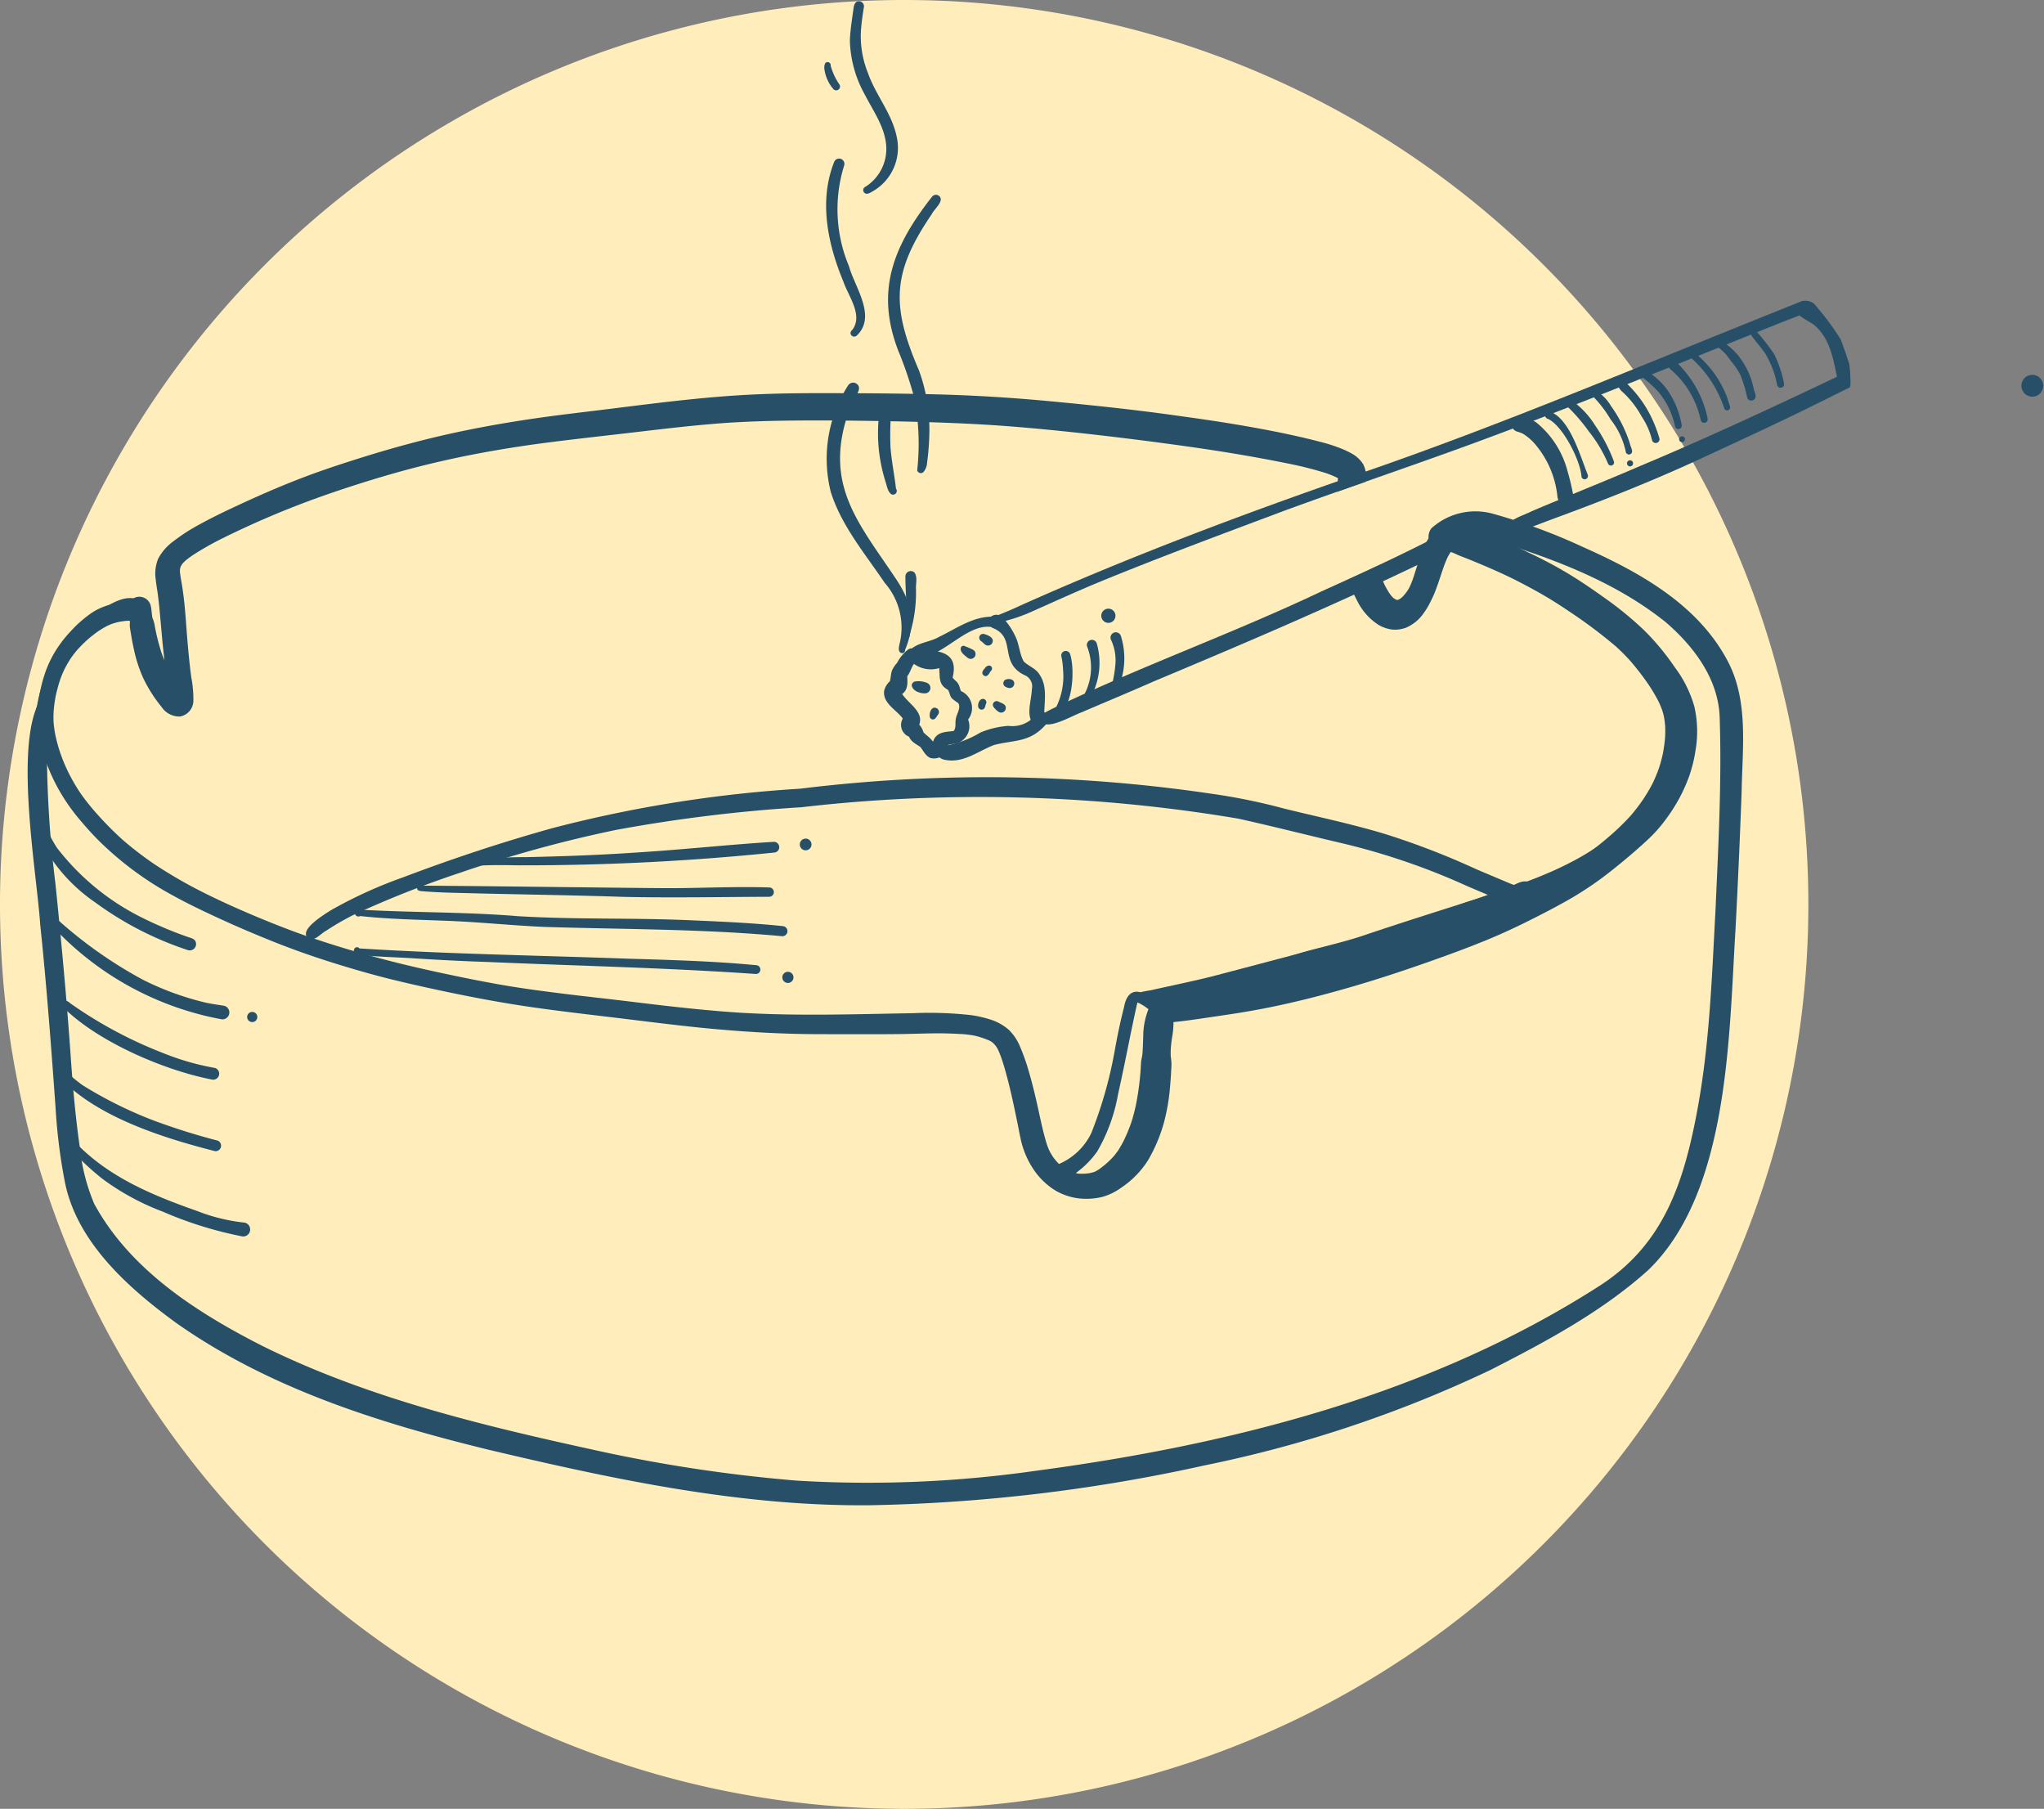 <svg xmlns="http://www.w3.org/2000/svg" xmlns:xlink="http://www.w3.org/1999/xlink" width="163.347" height="144.516" viewBox="0 0 163.347 144.516">
  <rect x="0" y="0" width="163.347" height="144.516" fill="#808080" stroke="none"/>
  <defs>
    <clipPath id="clip-path">
      <rect id="Rectangle_2703" data-name="Rectangle 2703" width="162.47" height="120.434" fill="#275068"/>
    </clipPath>
    <clipPath id="clip-path-54">
      <rect id="Rectangle_2756" data-name="Rectangle 2756" width="162.47" height="120.434" transform="translate(0)" fill="#275068"/>
    </clipPath>
  </defs>
  <g id="Icon" transform="translate(-110.826 -142.06)">
    <g id="icon_smoking" transform="translate(110.826 142.06)">
      <path id="Path_9451" data-name="Path 9451" d="M72.258,0A72.258,72.258,0,1,1,0,72.258,72.258,72.258,0,0,1,72.258,0Z" transform="translate(0 0)" fill="#feb"/>
      <g id="Cigarette" transform="translate(0.876 0)">
        <g id="Group_5852" data-name="Group 5852" transform="translate(0 0)" clip-path="url(#clip-path)">
          <path id="Path_7314" data-name="Path 7314" d="M195.162,188.247a8.948,8.948,0,0,1,.091,3.46,11.254,11.254,0,0,1-.495,2.034,12.8,12.8,0,0,1-.852,1.9,14.2,14.2,0,0,1-1.166,1.775,11.34,11.34,0,0,1-1.332,1.467c-.887.826-1.82,1.614-2.769,2.368a27.14,27.14,0,0,1-3.315,2.284c-1.117.644-2.263,1.237-3.415,1.813s-2.356,1.129-3.567,1.619c-1.155.469-2.321.905-3.492,1.325-2.37.852-4.762,1.654-7.181,2.354-2.324.672-4.664,1.269-7.041,1.726-1.122.215-2.247.394-3.376.558-1.036.149-2.069.317-3.108.439-.205.023-.411.042-.616.068a6.542,6.542,0,0,1-.07,1,10.171,10.171,0,0,0-.14,1.094c-.012.21-.016.42-.007.632a5.705,5.705,0,0,1,.058.595c0,.208-.014.415-.026.623-.023.46-.056.917-.1,1.374a15.916,15.916,0,0,1-.5,2.8,12.824,12.824,0,0,1-1.223,2.881,7.311,7.311,0,0,1-2.137,2.209,4.856,4.856,0,0,1-1.526.754,5.515,5.515,0,0,1-1.281.156h-.065a4.882,4.882,0,0,1-2.373-.637,5.684,5.684,0,0,1-1.866-1.829,6.923,6.923,0,0,1-.975-2.419c-.086-.4-.161-.8-.224-1.115-.208-1.01-.415-2.02-.663-3.024-.184-.747-.383-1.491-.63-2.219a7.323,7.323,0,0,0-.28-.688c-.04-.075-.082-.145-.126-.217s-.086-.114-.131-.168-.089-.093-.138-.138-.086-.07-.131-.1-.1-.058-.145-.084a6.537,6.537,0,0,0-.667-.252,5.234,5.234,0,0,0-.53-.147,8.985,8.985,0,0,0-1.027-.128.568.568,0,0,1-.063,0h-.012c-.707-.044-1.411-.063-2.121-.056-.929.012-1.855.047-2.783.058-1.19.014-2.38.012-3.569.009h-1.211c-.807,0-1.614,0-2.422-.007-2.345-.026-4.687-.159-7.025-.357-2.412-.205-4.815-.506-7.221-.8-2.576-.32-5.154-.6-7.725-.966-2.643-.373-5.266-.875-7.874-1.437-1.2-.259-2.4-.53-3.6-.826-1.283-.32-2.555-.679-3.821-1.064-1.318-.4-2.632-.833-3.926-1.309-1.171-.429-2.326-.9-3.474-1.383q-1.68-.71-3.327-1.488c-.952-.446-1.894-.912-2.816-1.418a26.126,26.126,0,0,1-6.063-4.5c-.46-.467-.9-.957-1.32-1.453a15.97,15.97,0,0,1-1.148-1.5,14.73,14.73,0,0,1-1.535-2.937,11.923,11.923,0,0,1-.784-3.185,9.7,9.7,0,0,1,.2-2.795,11.907,11.907,0,0,1,.42-1.526,9.18,9.18,0,0,1,.625-1.37,9.74,9.74,0,0,1,1.4-1.88,9.552,9.552,0,0,1,1.484-1.33,4.8,4.8,0,0,1,1.593-.768,2.861,2.861,0,0,1,1.523,0,.928.928,0,0,1,.635-.618.938.938,0,0,1,1.143.651c.079.317.082.649.138.968a.515.515,0,0,0,.016.056,2.9,2.9,0,0,1,.128.371c.035.152.061.306.072.376,0,.028.012.056.016.084v0a17.306,17.306,0,0,0,.5,1.941c.072.2.149.4.233.6-.012-.107-.026-.215-.037-.322-.14-1.255-.24-2.513-.357-3.77-.044-.478-.1-.954-.17-1.43-.047-.313-.1-.625-.131-.938a3.14,3.14,0,0,1,.2-1.67,4.128,4.128,0,0,1,1.239-1.4,14.608,14.608,0,0,1,2.03-1.309c.992-.551,2.018-1.043,3.047-1.521s2.062-.943,3.108-1.383c1.118-.471,2.247-.915,3.392-1.32,1.192-.422,2.4-.812,3.6-1.187,2.422-.754,4.869-1.416,7.347-1.95,2.578-.555,5.182-.982,7.8-1.33,1.239-.163,2.482-.308,3.721-.46s2.489-.31,3.735-.462c2.471-.3,4.941-.572,7.428-.726,2.625-.163,5.259-.175,7.888-.166,2.683.007,5.366.028,8.049.1q4.091.112,8.165.478c2.695.245,5.389.52,8.077.849,1.276.154,2.55.334,3.821.511,1.306.184,2.611.38,3.912.6,2.186.371,4.37.793,6.516,1.353a12.963,12.963,0,0,1,1.792.586,7.569,7.569,0,0,1,.744.364,2.481,2.481,0,0,1,.877.826,2.073,2.073,0,0,1,.187,1.418q-1.134.4-2.268.8c.014-.285.037-.572.058-.856,0-.077.009-.154.014-.233l-.119-.068c-.254-.121-.513-.224-.777-.32a28.636,28.636,0,0,0-3.082-.784c-2.538-.516-5.091-.943-7.657-1.309q-3.933-.56-7.883-1.008c-2.641-.3-5.289-.562-7.785-.735-2.657-.175-5.319-.266-7.981-.32-2.744-.054-5.49-.089-8.233-.063-1.761.016-3.525.068-5.284.18-2.426.17-4.839.453-7.253.737-2.473.292-4.948.558-7.417.88q-3.209.42-6.388,1.059c-1.806.373-3.6.8-5.378,1.3-1.878.53-3.744,1.122-5.469,1.719a72.133,72.133,0,0,0-8.436,3.532,23.93,23.93,0,0,0-2.359,1.337c-.2.138-.4.28-.586.434-.075.068-.145.138-.215.212-.035.042-.07.086-.1.131s-.037.063-.054.093-.03.07-.044.1a.907.907,0,0,0-.028.107c-.007.037-.012.077-.016.114,0,.054,0,.107,0,.163.023.229.065.455.1.679.063.359.119.721.168,1.083.166,1.248.226,2.513.334,3.765.082.954.175,1.911.3,2.86a9.528,9.528,0,0,1,.173,1.925,1.293,1.293,0,0,1-1.085,1.236,1.7,1.7,0,0,1-1.453-.761,11.237,11.237,0,0,1-1.5-2.373,11.329,11.329,0,0,1-.716-2.228c-.082-.362-.149-.726-.212-1.092l-.077-.469c-.012-.075-.023-.149-.033-.224a1.547,1.547,0,0,1,0-.313c0-.058,0-.119,0-.177,0,0,0-.007,0-.009h-.009a2.089,2.089,0,0,0-.243,0,6.114,6.114,0,0,0-.649.093c-.159.035-.315.079-.469.128s-.306.121-.455.191a7.5,7.5,0,0,0-.649.383,10.654,10.654,0,0,0-.854.658,10.8,10.8,0,0,0-.854.845,8.087,8.087,0,0,0-.548.709,8.969,8.969,0,0,0-.469.807,8.2,8.2,0,0,0-.364.861,12.31,12.31,0,0,0-.362,1.323,10.345,10.345,0,0,0-.163,1.194,8.053,8.053,0,0,0-.007.919,8.891,8.891,0,0,0,.138,1,12.45,12.45,0,0,0,.425,1.528,13.926,13.926,0,0,0,.651,1.537,15.8,15.8,0,0,0,.887,1.53,17.235,17.235,0,0,0,1.309,1.656,26.514,26.514,0,0,0,2.146,2.167,27.088,27.088,0,0,0,2.492,1.908,37.547,37.547,0,0,0,4,2.307c1.246.621,2.513,1.195,3.791,1.736,1.374.581,2.76,1.134,4.167,1.631q3.15,1.092,6.374,1.934c2.02.532,4.062.982,6.089,1.4l.086.019h0c1.283.259,2.566.511,3.859.723,1.351.222,2.709.4,4.066.572,1.225.152,2.45.292,3.672.432,1.33.152,2.657.317,3.987.476,2.181.257,4.367.483,6.46.625,4.678.3,9.365.135,14.047.056a30.354,30.354,0,0,1,4.629.149,8.945,8.945,0,0,1,1.521.336,4.12,4.12,0,0,1,1.547.849,4.02,4.02,0,0,1,.908,1.379,16.167,16.167,0,0,1,.691,1.971c.254.861.467,1.736.663,2.611s.376,1.775.616,2.65c.058.215.121.427.191.637.054.145.112.285.177.425s.159.285.245.422.21.285.324.42c.1.11.205.215.313.315.091.077.187.149.285.217s.2.124.3.18.191.086.289.124.224.068.341.1c.089.014.175.026.264.035q.241.01.483,0c.142-.012.282-.028.422-.054.1-.023.2-.049.294-.079.051-.021.105-.042.154-.068.075-.042.149-.086.222-.133.226-.161.443-.334.653-.516.18-.163.35-.331.513-.509.138-.161.266-.327.387-.5.142-.224.273-.455.4-.693a13.907,13.907,0,0,0,.611-1.437,13.493,13.493,0,0,0,.4-1.484,21.953,21.953,0,0,0,.378-2.786c.009-.142.016-.282.023-.425a3.483,3.483,0,0,1,.028-.35c.016-.089.035-.177.054-.264.026-.14.042-.282.054-.422.028-.5.044-1.008.058-1.509a5.823,5.823,0,0,1,.359-1.771,1.765,1.765,0,0,1,.709-.908,2.527,2.527,0,0,1,1.022-.308c.313-.044.63-.075.943-.114.555-.072,1.108-.154,1.661-.236,1.491-.224,2.977-.462,4.4-.749l.072-.014.023,0a101.344,101.344,0,0,0,12.594-3.6c1.493-.523,2.979-1.064,4.442-1.663,1.549-.637,3.066-1.348,4.538-2.083l.028-.014.007,0a35.412,35.412,0,0,0,3.432-1.941,34.794,34.794,0,0,0,3.285-2.557,19.041,19.041,0,0,0,1.463-1.449,14.938,14.938,0,0,0,.964-1.265,14.075,14.075,0,0,0,.751-1.264q.28-.584.5-1.192a11.466,11.466,0,0,0,.324-1.18,12.753,12.753,0,0,0,.18-1.3c.016-.308.021-.616.007-.924a7.628,7.628,0,0,0-.1-.761,5.489,5.489,0,0,0-.154-.551,7.137,7.137,0,0,0-.3-.7,14.077,14.077,0,0,0-.791-1.325,21.194,21.194,0,0,0-1.43-1.855,15.343,15.343,0,0,0-1.2-1.2,38.779,38.779,0,0,0-3.516-2.646c-.7-.474-1.411-.94-2.144-1.367-.784-.46-1.589-.887-2.4-1.3-.98-.485-1.976-.924-2.984-1.341-.38-.159-.761-.315-1.145-.462-.159-.063-.32-.121-.474-.194-.128-.061-.259-.119-.392-.17-.035-.012-.072-.023-.107-.033-.016.021-.03.04-.044.061-.068.107-.131.217-.191.329a9.869,9.869,0,0,0-.4,1.008c-.21.616-.4,1.241-.644,1.845-.121.3-.266.593-.415.88a5.3,5.3,0,0,1-.474.768,3.247,3.247,0,0,1-1.423,1.162,2.49,2.49,0,0,1-1.155.135,2.9,2.9,0,0,1-1.027-.369,4.8,4.8,0,0,1-1.724-1.967,10.1,10.1,0,0,1-.7-1.64q1.165-.532,2.328-1.076c.035.117.072.231.112.345a11.921,11.921,0,0,0,.488,1.171c.107.208.222.408.345.607.07.1.14.191.217.285.037.037.072.075.112.112s.063.049.093.07l.107.063a.379.379,0,0,0,.054.023l.049.014.026,0h.016a.056.056,0,0,1,.021,0c.026-.012.054-.021.079-.033.042-.023.084-.047.124-.072s.077-.056.112-.086c.063-.061.124-.124.184-.187.091-.107.175-.217.257-.331.065-.1.124-.2.18-.308a6.714,6.714,0,0,0,.271-.658c.212-.632.4-1.274.625-1.9a5.383,5.383,0,0,1,.971-1.813,1.894,1.894,0,0,1,1.078-.6,2.49,2.49,0,0,1,.982.044,8.271,8.271,0,0,1,.821.2c.4.128.786.278,1.176.425.931.35,1.848.737,2.753,1.148,1.2.544,2.382,1.129,3.523,1.787s2.214,1.386,3.276,2.144a27.774,27.774,0,0,1,3.271,2.664,19.822,19.822,0,0,1,2.452,2.958A9.555,9.555,0,0,1,195.162,188.247Z" transform="translate(-60.627 -131.775)" fill="#275068"/>
        </g>
        <g id="Group_5853" data-name="Group 5853" transform="translate(0 0)" clip-path="url(#clip-path)">
          <path id="Path_7315" data-name="Path 7315" d="M126.767,283.17c-10.368.117-20.568-2.069-30.607-4.444-8.732-2.137-17.5-4.89-24.921-10.118-3.8-2.769-7.916-6.418-8.889-11.212a44.728,44.728,0,0,1-.756-6.026c-.35-4.853-.712-9.705-1.22-14.544-.278-4.29-2.282-15.214.275-18.4a.4.4,0,0,1,.646.149,1.738,1.738,0,0,1-.056.579c-.135.882-.266,1.822-.331,2.674a87.836,87.836,0,0,0,.684,11.73c.481,4.715.919,9.435,1.243,14.164.168,2.321.378,4.636.712,6.941a15.647,15.647,0,0,0,1.136,4.421c2.863,5.256,8.13,8.642,13.326,11.3,8.639,4.307,18.186,6.537,27.555,8.571a120.887,120.887,0,0,0,15.3,2.251,94.883,94.883,0,0,0,19.026-.782c15.785-2.1,31.617-6.131,45.111-14.794,4.895-3.154,6.572-7.813,7.652-13.275,1.113-5.546,1.295-11.166,1.6-16.786.224-5.079.5-10.174.334-15.26-.07-3.11-2.037-5.723-4.307-7.683-3.709-2.979-8.242-4.8-12.745-6.229-1.948-.383-2.956-.887-4.661.455a1.133,1.133,0,0,1-1.332-1.729,5.24,5.24,0,0,1,4.834-1.192,47.006,47.006,0,0,1,7.26,2.671c4.5,2.006,9.143,4.552,11.553,9.054,1.731,3.21,1.208,6.992,1.15,10.5q-.2,5.512-.49,11.021c-.527,8.5-.5,20.974-6.985,27.217-3.707,3.329-8.184,5.716-12.6,7.97a99.074,99.074,0,0,1-22.805,7.615A134.564,134.564,0,0,1,126.767,283.17Z" transform="translate(-58.032 -162.91)" fill="#275068"/>
        </g>
        <g id="Group_5854" data-name="Group 5854" transform="translate(0 0)" clip-path="url(#clip-path)">
          <path id="Path_7316" data-name="Path 7316" d="M390.145,156.946c.065-.138.2-.166.327-.222.63-.254,1.258-.516,1.871-.807,8.8-3.938,17.836-7.321,26.939-10.475,11.553-3.957,22.784-8.765,34.125-13.284.45-.18.9-.362,1.353-.539a1.2,1.2,0,0,1,.973.231c.093.112.189.224.287.334-.905.364-1.817.709-2.727,1.064-8.315,3.325-16.6,6.721-25.01,9.81-4.96,1.813-9.967,3.5-14.924,5.317-4.955,1.859-9.92,3.7-14.817,5.709-1.731.721-3.436,1.493-5.146,2.256a13.283,13.283,0,0,1-3.012.989A.28.28,0,0,1,390.145,156.946Z" transform="translate(-311.624 -107.561)" fill="#275068"/>
        </g>
        <g id="Group_5855" data-name="Group 5855" transform="translate(0 0)" clip-path="url(#clip-path)">
          <path id="Path_7317" data-name="Path 7317" d="M406.567,227.93c-.3-.31-.056-.716.287-.866.579-.324,1.192-.583,1.789-.868,6.663-3.108,13.583-5.616,20.223-8.77,2.884-1.306,5.809-2.634,8.618-4.071a.68.68,0,0,1,.991.761.694.694,0,0,1-.387.441c-.852.42-1.7.84-2.559,1.241-6.609,3.14-13.34,6-20.087,8.828-1.913.845-3.845,1.645-5.765,2.471C408.965,227.344,407.159,228.429,406.567,227.93Z" transform="translate(-324.128 -170.181)" fill="#275068"/>
        </g>
        <g id="Group_5856" data-name="Group 5856" transform="translate(0 0)" clip-path="url(#clip-path)">
          <path id="Path_7318" data-name="Path 7318" d="M565.776,168.227c-.128-.73,1.514-1.187,2.037-1.477,2.9-1.234,5.837-2.389,8.732-3.642,5.646-2.366,11.189-4.967,16.716-7.6.009.21.021.42.03.63a3.911,3.911,0,0,1,0,.525c0,.03-.007.061-.012.091s-.016.035-.026.054-.012.033-.019.049l-1.12.551c-3.6,1.824-7.279,3.511-10.944,5.212-3.786,1.745-7.664,3.28-11.579,4.715-.683.257-1.369.516-2.051.777a5.268,5.268,0,0,1-1.3.4A.444.444,0,0,1,565.776,168.227Z" transform="translate(-446.292 -125.902)" fill="#275068"/>
        </g>
        <g id="Group_5857" data-name="Group 5857" transform="translate(0 0)" clip-path="url(#clip-path)">
          <path id="Path_7319" data-name="Path 7319" d="M571.316,177.67a7.651,7.651,0,0,0-1.734-4.185,4.145,4.145,0,0,0-1.052-.915,3.677,3.677,0,0,0-.464-.168.615.615,0,0,1-.383-.8c.415-.763,1.43-.264,1.962.1a7.408,7.408,0,0,1,2.473,3.875,18.731,18.731,0,0,1,.457,1.925A.636.636,0,0,1,571.316,177.67Z" transform="translate(-447.723 -137.93)" fill="#275068"/>
        </g>
        <g id="Group_5858" data-name="Group 5858" transform="translate(0 0)" clip-path="url(#clip-path)">
          <path id="Path_7320" data-name="Path 7320" d="M668.355,137.691c-.3-1.442-.567-3.024-1.722-4.057-.513-.525-2.095-.88-1.381-1.836a1.041,1.041,0,0,1,1.285.07c.17.2.345.4.518.6-.012-.012-.021-.023-.033-.037a20.419,20.419,0,0,1,1.57,2.17.008.008,0,0,0,0,0l.009.016s0,0,0,0a.017.017,0,0,1,0,.009s0,0,0-.007l.028.042c-.009-.014-.019-.028-.028-.044.019.028.035.056.054.082.072.2.142.394.212.588s.147.394.212.593c0-.016-.009-.03-.014-.047.058.175.109.35.17.52.035.1.072.2.1.3.021.159.04.315.047.476.009.226.023.455.033.681v.033a.566.566,0,0,1-.317.208.641.641,0,0,1-.163.021A.614.614,0,0,1,668.355,137.691Z" transform="translate(-522.426 -107.574)" fill="#275068"/>
        </g>
        <g id="Group_5859" data-name="Group 5859" transform="translate(0 0)" clip-path="url(#clip-path)">
          <path id="Path_7321" data-name="Path 7321" d="M680.16,144.41s0,0,0,0S680.16,144.412,680.16,144.41Z" transform="translate(-533.995 -117.392)" fill="#275068"/>
        </g>
        <g id="Group_5860" data-name="Group 5860" transform="translate(0 0)" clip-path="url(#clip-path)">
          <path id="Path_7322" data-name="Path 7322" d="M392.126,247.945c-.681-.775-.184-1.941-.163-2.86a.972.972,0,0,0-.476-1.082c-2.265-1-.665-3.061-2.681-3.828-.84-.611.252-1.5.882-.768a5.915,5.915,0,0,1,1.017,1.575c.259.6.292,1.306.609,1.876.4.394,1,.565,1.285,1.083.625.94.359,2.1.357,3.154.028.331.147.735-.205.929A.515.515,0,0,1,392.126,247.945Z" transform="translate(-310.38 -190.014)" fill="#275068"/>
        </g>
        <g id="Group_5861" data-name="Group 5861" transform="translate(0 0)" clip-path="url(#clip-path)">
          <path id="Path_7323" data-name="Path 7323" d="M371.306,276.218c-.879-.194-.884-1.211.1-1.125a8.265,8.265,0,0,0,2.776-1.055,6.953,6.953,0,0,1,2.242-.527,2.365,2.365,0,0,0,2.037-.728c.432-.782,1.5-.266,1.038.509-1.316,1.568-2.489,1.311-4.223,1.743C373.949,275.541,372.792,276.537,371.306,276.218Z" transform="translate(-296.699 -215.518)" fill="#275068"/>
        </g>
        <g id="Group_5862" data-name="Group 5862" transform="translate(0 0)" clip-path="url(#clip-path)">
          <path id="Path_7324" data-name="Path 7324" d="M362.67,243.023c-.194-.012-.3-.044-.464-.068a.391.391,0,0,1-.131-.7c.607-.432,1.449-.49,2.079-.859,1.4-.672,2.72-1.652,4.332-1.619a.423.423,0,1,1-.058.842C366.458,240.244,364.576,242.911,362.67,243.023Z" transform="translate(-289.992 -190.509)" fill="#275068"/>
        </g>
        <g id="Group_5863" data-name="Group 5863" transform="translate(0 0)" clip-path="url(#clip-path)">
          <path id="Path_7325" data-name="Path 7325" d="M356.428,257.332c.075.077.145.159.215.243.25-.782.964-.772,1.635-.847.229-.222.119-.63.177-.924.051-.446.448-.908.2-1.311a4.678,4.678,0,0,1-.462-.336c-.219-.191-.21-.5-.359-.726-.784-.418-.63-1-.7-1.733a2.3,2.3,0,0,1-2.018-.336c-.224.308-.3.691-.537.992.03.495.065,1.1-.406,1.407.481.768,1.75,1.416,1.365,2.454a1.524,1.524,0,0,1,.338.609C356.041,257.014,356.258,257.147,356.428,257.332Zm-.012,1.542c-.371-.159-.548-.569-.786-.87-.334-.236-.742-.413-.905-.824a1.009,1.009,0,0,1-.5-1.451c-.511-.7-1.617-1.218-1.491-2.212a1.472,1.472,0,0,1,.453-.761c.084-.292.077-.6.182-.884a2.289,2.289,0,0,1,.4-.595,3.175,3.175,0,0,1,.854-1.041.518.518,0,0,1,.373-.114.717.717,0,0,1,1.024.133c1.519.068,2.62.427,2.186,2.2.14.2.364.315.471.548.1.168.112.364.2.532a1.483,1.483,0,0,1,.565,2.272,1.428,1.428,0,0,1-.87,1.892c-.233.051-.518.086-.737.14A1.113,1.113,0,0,1,356.417,258.874Z" transform="translate(-282.953 -198.321)" fill="#275068"/>
        </g>
        <g id="Group_5864" data-name="Group 5864" transform="translate(0 0)" clip-path="url(#clip-path)">
          <path id="Path_7326" data-name="Path 7326" d="M362.742,262.729c-.357-.1-.775-.579-.313-.838a1.775,1.775,0,0,1,1.029.107.435.435,0,0,1-.11.826A1.264,1.264,0,0,1,362.742,262.729Z" transform="translate(-290.235 -207.434)" fill="#275068"/>
        </g>
        <g id="Group_5865" data-name="Group 5865" transform="translate(0 0)" clip-path="url(#clip-path)">
          <path id="Path_7327" data-name="Path 7327" d="M368.373,271.735c-.091-.317.084-.919.511-.756a.344.344,0,0,1,.161.488c-.131.149-.21.415-.436.427A.264.264,0,0,1,368.373,271.735Z" transform="translate(-294.93 -214.411)" fill="#275068"/>
        </g>
        <g id="Group_5866" data-name="Group 5866" transform="translate(0 0)" clip-path="url(#clip-path)">
          <path id="Path_7328" data-name="Path 7328" d="M379.527,250.706c-.238-.2-.644-.457-.546-.817a.236.236,0,0,1,.233-.149,5.871,5.871,0,0,1,.7.3A.389.389,0,1,1,379.527,250.706Z" transform="translate(-303.07 -198.148)" fill="#275068"/>
        </g>
        <g id="Group_5867" data-name="Group 5867" transform="translate(0 0)" clip-path="url(#clip-path)">
          <path id="Path_7329" data-name="Path 7329" d="M385.775,246.539c-.1-.079-.184-.166-.275-.245a.344.344,0,0,1-.191-.385.315.315,0,0,1,.408-.208c.322.091.84.315.616.728A.381.381,0,0,1,385.775,246.539Z" transform="translate(-307.923 -195.039)" fill="#275068"/>
        </g>
        <g id="Group_5868" data-name="Group 5868" transform="translate(0 0)" clip-path="url(#clip-path)">
          <path id="Path_7330" data-name="Path 7330" d="M386.5,257.325c-.266-.168-.075-.45.086-.614.119-.187.427-.3.541-.049.061.135-.026.25-.117.338C386.9,257.189,386.754,257.469,386.5,257.325Z" transform="translate(-308.741 -203.344)" fill="#275068"/>
        </g>
        <g id="Group_5869" data-name="Group 5869" transform="translate(0 0)" clip-path="url(#clip-path)">
          <path id="Path_7331" data-name="Path 7331" d="M385.177,268.782c-.415-.058-.245-.8.091-.854a.279.279,0,0,1,.266.45C385.51,268.577,385.422,268.817,385.177,268.782Z" transform="translate(-307.644 -212.088)" fill="#275068"/>
        </g>
        <g id="Group_5870" data-name="Group 5870" transform="translate(0 0)" clip-path="url(#clip-path)">
          <path id="Path_7332" data-name="Path 7332" d="M390.419,269.525a1.418,1.418,0,0,1-.422-.436.3.3,0,0,1,.418-.376c.2.112.469.154.572.373A.373.373,0,0,1,390.419,269.525Z" transform="translate(-311.508 -212.665)" fill="#275068"/>
        </g>
        <g id="Group_5871" data-name="Group 5871" transform="translate(0 0)" clip-path="url(#clip-path)">
          <path id="Path_7333" data-name="Path 7333" d="M394.043,261.861a.812.812,0,0,1-.345-.131.317.317,0,0,1,.07-.539l0,0c.266-.11.684-.04.684.313A.361.361,0,0,1,394.043,261.861Z" transform="translate(-314.273 -206.893)" fill="#275068"/>
        </g>
        <g id="Group_5872" data-name="Group 5872" transform="translate(0 0)" clip-path="url(#clip-path)">
          <path id="Path_7334" data-name="Path 7334" d="M410.546,256.856a.148.148,0,0,1-.124-.128c-.084-.14.028-.292.107-.413a5.558,5.558,0,0,0,.714-3.283,6.506,6.506,0,0,0-.131-1.062.372.372,0,0,1,.037-.278.364.364,0,0,1,.66.086C412.221,253.047,412.029,256.38,410.546,256.856Z" transform="translate(-327.164 -199.511)" fill="#275068"/>
        </g>
        <g id="Group_5873" data-name="Group 5873" transform="translate(0 0)" clip-path="url(#clip-path)">
          <path id="Path_7335" data-name="Path 7335" d="M421.607,252.372c-.215-.086-.156-.348-.063-.506a4.614,4.614,0,0,0,.1-3.614.405.405,0,0,1,.782-.215,5.669,5.669,0,0,1-.21,3.7C422.074,251.959,421.936,252.451,421.607,252.372Z" transform="translate(-335.65 -196.618)" fill="#275068"/>
        </g>
        <g id="Group_5874" data-name="Group 5874" transform="translate(0 0)" clip-path="url(#clip-path)">
          <path id="Path_7336" data-name="Path 7336" d="M430.4,249.5a.325.325,0,0,1,.058-.287,9.434,9.434,0,0,0,.252-1.663,3.81,3.81,0,0,0-.364-1.8.425.425,0,1,1,.8-.28,6,6,0,0,1-.117,3.887A.325.325,0,0,1,430.4,249.5Z" transform="translate(-342.439 -194.638)" fill="#275068"/>
        </g>
        <g id="Group_5875" data-name="Group 5875" transform="translate(0 0)" clip-path="url(#clip-path)">
          <ellipse id="Ellipse_156" data-name="Ellipse 156" cx="0.569" cy="0.569" rx="0.569" ry="0.569" transform="translate(87.131 48.627)" fill="#275068"/>
        </g>
        <g id="Group_5876" data-name="Group 5876" transform="translate(0 0)" clip-path="url(#clip-path)">
          <path id="Path_7337" data-name="Path 7337" d="M582.083,174.708c-.082-1.281-1.493-4.064-2.676-4.61a.3.3,0,1,1,.156-.579c1.439.49,2.265,3.04,2.769,4.374.079.25.187.462.264.709A.262.262,0,1,1,582.083,174.708Z" transform="translate(-456.575 -136.631)" fill="#275068"/>
        </g>
        <g id="Group_5877" data-name="Group 5877" transform="translate(0 0)" clip-path="url(#clip-path)">
          <path id="Path_7338" data-name="Path 7338" d="M589.249,170.29a10.864,10.864,0,0,0-1.512-2.529,14.7,14.7,0,0,0-1.857-2.135.283.283,0,0,1,.345-.448,6.885,6.885,0,0,1,2,2.079,13.372,13.372,0,0,1,1.5,2.87.252.252,0,0,1-.133.327A.257.257,0,0,1,589.249,170.29Z" transform="translate(-461.63 -133.277)" fill="#275068"/>
        </g>
        <g id="Group_5878" data-name="Group 5878" transform="translate(0 0)" clip-path="url(#clip-path)">
          <path id="Path_7339" data-name="Path 7339" d="M598.285,167.543a6.254,6.254,0,0,0-1.22-2.615,9.488,9.488,0,0,0-1.306-1.733c-.224-.282.133-.674.4-.39a3.5,3.5,0,0,1,.929,1.038,10.631,10.631,0,0,1,1.526,3.035c.042.268.369.7-.012.845A.258.258,0,0,1,598.285,167.543Z" transform="translate(-469.23 -131.419)" fill="#275068"/>
        </g>
        <g id="Group_5879" data-name="Group 5879" transform="translate(0 0)" clip-path="url(#clip-path)">
          <path id="Path_7340" data-name="Path 7340" d="M606.778,163.719a5.816,5.816,0,0,0-.826-1.883,7.71,7.71,0,0,0-1.5-1.943,1.4,1.4,0,0,1-.418-.572c-.033-.4.436-.471.662-.194a9.453,9.453,0,0,1,1.722,2.181,10.46,10.46,0,0,1,.945,2.249.3.3,0,1,1-.586.161Z" transform="translate(-475.629 -128.547)" fill="#275068"/>
        </g>
        <g id="Group_5880" data-name="Group 5880" transform="translate(0 0)" clip-path="url(#clip-path)">
          <path id="Path_7341" data-name="Path 7341" d="M614.136,159.519a6.309,6.309,0,0,0-1.393-2.844,10.518,10.518,0,0,0-1.43-1.246c-.259-.273.161-.737.418-.413a5.322,5.322,0,0,1,2.044,1.967,7.118,7.118,0,0,1,.886,2.391.272.272,0,0,1-.525.145Z" transform="translate(-481.148 -125.438)" fill="#275068"/>
        </g>
        <g id="Group_5881" data-name="Group 5881" transform="translate(0 0)" clip-path="url(#clip-path)">
          <path id="Path_7342" data-name="Path 7342" d="M624,156.754a7.282,7.282,0,0,0-2.345-3.966c-.588-.427.133-1.146.5-.534a8.647,8.647,0,0,1,2.067,3.2,8.3,8.3,0,0,1,.341,1.227.288.288,0,0,1-.245.324A.293.293,0,0,1,624,156.754Z" transform="translate(-488.971 -123.224)" fill="#275068"/>
        </g>
        <g id="Group_5882" data-name="Group 5882" transform="translate(0 0)" clip-path="url(#clip-path)">
          <path id="Path_7343" data-name="Path 7343" d="M631.846,154.126a9.189,9.189,0,0,0-2.55-3.947c-.273-.313.119-.572.4-.317a8.305,8.305,0,0,1,2.354,3.313c.091.261.168.532.257.8a.242.242,0,0,1-.14.287A.245.245,0,0,1,631.846,154.126Z" transform="translate(-494.927 -121.492)" fill="#275068"/>
        </g>
        <g id="Group_5883" data-name="Group 5883" transform="translate(0 0)" clip-path="url(#clip-path)">
          <path id="Path_7344" data-name="Path 7344" d="M639.334,149.587a10.139,10.139,0,0,0-.576-1.887,6.1,6.1,0,0,0-.775-1.115,3.756,3.756,0,0,0-.963-1.029.292.292,0,0,1-.427-.345c0-.289.343-.322.553-.224a4.828,4.828,0,0,1,1.792,1.666,6.179,6.179,0,0,1,.9,2.144c.054.317.364.784-.047.975A.35.35,0,0,1,639.334,149.587Z" transform="translate(-500.577 -117.795)" fill="#275068"/>
        </g>
        <g id="Group_5884" data-name="Group 5884" transform="translate(0 0)" clip-path="url(#clip-path)">
          <path id="Path_7345" data-name="Path 7345" d="M650.965,145.011a7.584,7.584,0,0,0-.938-2.5c-.432-.639-.992-1.2-1.377-1.871-.128-.271.292-.488.406-.2a17.172,17.172,0,0,1,1.663,2.081,9.13,9.13,0,0,1,.793,2.342.287.287,0,0,1-.2.35A.292.292,0,0,1,650.965,145.011Z" transform="translate(-509.819 -114.242)" fill="#275068"/>
        </g>
        <g id="Group_5885" data-name="Group 5885" transform="translate(0 0)" clip-path="url(#clip-path)">
          <path id="Path_7346" data-name="Path 7346" d="M607.21,186.473a.243.243,0,1,1,.242.243A.244.244,0,0,1,607.21,186.473Z" transform="translate(-478.064 -149.455)" fill="#275068"/>
        </g>
        <g id="Group_5886" data-name="Group 5886" transform="translate(0 0)" clip-path="url(#clip-path)">
          <ellipse id="Ellipse_157" data-name="Ellipse 157" cx="0.233" cy="0.233" rx="0.233" ry="0.233" transform="translate(133.315 34.862)" fill="#275068"/>
        </g>
        <g id="Group_5887" data-name="Group 5887" transform="translate(0 0)" clip-path="url(#clip-path)">
          <path id="Path_7347" data-name="Path 7347" d="M62.483,243.526c-.8-.159-.413-1.139-.329-1.689a10.484,10.484,0,0,1,.891-2.683,8.964,8.964,0,0,1,1.052-2.037,9.628,9.628,0,0,1,3.187-2.809c.875-.52,1.946-1.2,2.984-.758.2.086.415.252.4.49a.163.163,0,0,1-.03.222.161.161,0,0,1-.2,0c-1.472.138-2.66,1.092-3.863,1.845a7.936,7.936,0,0,0-2.935,4.409,11.1,11.1,0,0,0-.415,1.78C63.152,242.8,63.213,243.591,62.483,243.526Z" transform="translate(-60.04 -185.625)" fill="#275068"/>
        </g>
        <g id="Group_5888" data-name="Group 5888" transform="translate(0 0)" clip-path="url(#clip-path)">
          <path id="Path_7348" data-name="Path 7348" d="M74.563,319.341a26.452,26.452,0,0,1-7.337-3.773A13.494,13.494,0,0,1,63.033,311c-.147-.317-.961-2.436-.159-2.163v0a.6.6,0,0,1,.191.28,13.18,13.18,0,0,0,1.052,2.041A19.5,19.5,0,0,0,71,316.791a31.449,31.449,0,0,0,3.565,1.5c.222.086.495.112.623.338A.505.505,0,0,1,74.563,319.341Z" transform="translate(-60.455 -243.442)" fill="#275068"/>
        </g>
        <g id="Group_5889" data-name="Group 5889" transform="translate(0 0)" clip-path="url(#clip-path)">
          <path id="Path_7349" data-name="Path 7349" d="M79.625,349.5a24.51,24.51,0,0,1-12.9-6.794,4.96,4.96,0,0,1-1.148-1.5.242.242,0,0,1,.474-.1,35.065,35.065,0,0,0,7.277,5.228,23.028,23.028,0,0,0,5.063,1.845c.457.093.919.159,1.381.231A.546.546,0,0,1,79.625,349.5Z" transform="translate(-62.795 -268.065)" fill="#275068"/>
        </g>
        <g id="Group_5890" data-name="Group 5890" transform="translate(0 0)" clip-path="url(#clip-path)">
          <path id="Path_7350" data-name="Path 7350" d="M134.56,375.563a.406.406,0,0,1,.812,0A.406.406,0,0,1,134.56,375.563Z" transform="translate(-115.684 -294.31)" fill="#275068"/>
        </g>
        <g id="Group_5891" data-name="Group 5891" transform="translate(0 0)" clip-path="url(#clip-path)">
          <path id="Path_7351" data-name="Path 7351" d="M83.015,377.471c-3.835-.73-9.171-3.019-11.943-5.79-.205-.2-.2-.618.177-.553a1.2,1.2,0,0,1,.4.245,34.544,34.544,0,0,0,7.543,4.022,20.174,20.174,0,0,0,4.013,1.138A.481.481,0,0,1,83.015,377.471Z" transform="translate(-66.903 -291.211)" fill="#275068"/>
        </g>
        <g id="Group_5892" data-name="Group 5892" transform="translate(0 0)" clip-path="url(#clip-path)">
          <path id="Path_7352" data-name="Path 7352" d="M82.012,400.96c-3.873-.989-8.562-2.461-11.607-5.116a14.293,14.293,0,0,1-.959-1.127.238.238,0,0,1,.079-.383c.222-.093.436.117.593.254a11.49,11.49,0,0,0,1.323,1.106,33.041,33.041,0,0,0,5.721,2.835,52.285,52.285,0,0,0,5.079,1.593A.439.439,0,0,1,82.012,400.96Z" transform="translate(-65.712 -308.99)" fill="#275068"/>
        </g>
        <g id="Group_5893" data-name="Group 5893" transform="translate(0 0)" clip-path="url(#clip-path)">
          <path id="Path_7353" data-name="Path 7353" d="M87.807,427.4a30.527,30.527,0,0,1-6.416-1.992,19.7,19.7,0,0,1-4.806-2.613,20.939,20.939,0,0,1-2.016-1.815c-.18-.219-.46-.392-.541-.67a.362.362,0,0,1,.716-.1c2.622,2.576,6.012,3.959,9.423,5.158a14.488,14.488,0,0,0,3.791.924A.562.562,0,0,1,87.807,427.4Z" transform="translate(-69.272 -328.61)" fill="#275068"/>
        </g>
        <g id="Group_5894" data-name="Group 5894" transform="translate(0 0)" clip-path="url(#clip-path)">
          <path id="Path_7354" data-name="Path 7354" d="M411.179,383.136a.582.582,0,0,1-.114-1.134,5.093,5.093,0,0,0,2.636-2.489,33.845,33.845,0,0,0,1.89-6.679c.205-1.148.446-2.286.735-3.415.3-1.694,1.561-1.435,2.38-.259a.4.4,0,0,1-.156.618.2.2,0,0,1-.2-.1,3.948,3.948,0,0,0-.961-.611c-.555,2.447-.987,4.869-1.542,7.309a13.9,13.9,0,0,1-1.67,4.6,7.328,7.328,0,0,1-1.607,1.647,1.5,1.5,0,0,1-1.393.516S411.179,383.136,411.179,383.136Z" transform="translate(-327.368 -288.981)" fill="#275068"/>
        </g>
        <g id="Group_5895" data-name="Group 5895" transform="translate(0 0)" clip-path="url(#clip-path)">
          <path id="Path_7355" data-name="Path 7355" d="M438.1,325.424c-.362-.625,1.192-.707,1.516-.807,1.593-.357,3.192-.681,4.776-1.08,4.05-1.059,8.088-2.156,12.16-3.133a65.1,65.1,0,0,0,7.832-2.683c4.143-1.4,8.772-2.69,12.22-5.672.24-.184.427-.5.758-.5a.538.538,0,0,1,.378.91c-4.211,4.157-10.349,5.1-15.61,7.342a41.4,41.4,0,0,1-6.98,2.037c-2.5.574-4.979,1.223-7.47,1.829-1.829.427-3.681.942-5.531,1.241-1.062.222-2.123.474-3.2.611C438.669,325.54,438.316,325.657,438.1,325.424Z" transform="translate(-348.368 -245.537)" fill="#275068"/>
        </g>
        <g id="Group_5896" data-name="Group 5896" transform="translate(0 0)" clip-path="url(#clip-path)">
          <path id="Path_7356" data-name="Path 7356" d="M442.317,339.919l0,0c0-.014,0-.028,0-.04v0a.264.264,0,0,0-.051-.126A.312.312,0,0,1,442.317,339.919Zm-.607,0a.362.362,0,0,1,.035-.159.4.4,0,0,0-.042.149S441.711,339.919,441.711,339.921Zm.413.308a.355.355,0,0,1-.406-.478.5.5,0,0,1,.359-.252c.3-.091.611-.147.917-.21,2.242-.5,4.4-1.313,6.637-1.827,1.615-.4,3.208-.877,4.8-1.367,1.558-.434,3.143-.782,4.68-1.286,3.089-1.047,6.2-2.02,9.306-3.012l-.035.012-.07.023c.866-.3,1.726-.614,2.576-.954.481-.152.95-.532,1.472-.418a.814.814,0,0,1,.194,1.477,19.8,19.8,0,0,1-2.779,1.176c-2.146.763-4.374,1.265-6.532,1.988-1.031.348-2.062.7-3.1,1.029-3.154,1-6.39,1.717-9.6,2.5C447.755,339.238,445,340.2,442.123,340.229Z" transform="translate(-351.16 -260.02)" fill="#275068"/>
        </g>
        <g id="Group_5897" data-name="Group 5897" transform="translate(0 0)" clip-path="url(#clip-path)">
          <path id="Path_7357" data-name="Path 7357" d="M155,307.659c-1.171-.6,1.188-2,1.68-2.317a35.608,35.608,0,0,1,5.767-2.627q5.855-2.229,11.9-3.922a103.15,103.15,0,0,1,19.826-3.159,122.239,122.239,0,0,1,32.86.4,47.617,47.617,0,0,1,5.8,1.183c2.683.66,5.392,1.225,8.037,2.02a61.879,61.879,0,0,1,7.307,2.814c.919.394,1.841.777,2.76,1.169.523.187,1.213.464,1.022,1.152-.324.816-.971.569-1.586.271-.945-.4-1.887-.8-2.832-1.2a54.567,54.567,0,0,0-9.911-3.416c-2.814-.656-5.616-1.374-8.436-2a124.332,124.332,0,0,0-34.911-.912,123.083,123.083,0,0,0-14.861,1.82,102.172,102.172,0,0,0-12.412,3.411,80.817,80.817,0,0,0-8.557,3.385,20.9,20.9,0,0,0-2.137,1.239C155.875,307.193,155.52,307.722,155,307.659Z" transform="translate(-131.108 -232.621)" fill="#275068"/>
        </g>
        <g id="Group_5898" data-name="Group 5898" transform="translate(0 0)" clip-path="url(#clip-path)">
          <path id="Path_7358" data-name="Path 7358" d="M216.5,322.578a.2.2,0,1,1,.2.2A.2.2,0,0,1,216.5,322.578Z" transform="translate(-178.507 -253.841)" fill="#275068"/>
        </g>
        <g id="Group_5899" data-name="Group 5899" transform="translate(0 0)" clip-path="url(#clip-path)">
          <path id="Path_7359" data-name="Path 7359" d="M211.614,318.735c-.147-.34.3-.4.53-.434a33.659,33.659,0,0,1,3.724-.187c3.063-.065,6.147-.177,9.2-.394,3.556-.224,7.1-.616,10.652-.831a.43.43,0,0,1,.058.854,196.758,196.758,0,0,1-20.36,1.024c-1.148-.014-2.326-.044-3.465.04A.246.246,0,0,1,211.614,318.735Z" transform="translate(-174.739 -249.632)" fill="#275068"/>
        </g>
        <g id="Group_5900" data-name="Group 5900" transform="translate(0 0)" clip-path="url(#clip-path)">
          <path id="Path_7360" data-name="Path 7360" d="M209.275,332.781c-3.894-.131-7.79-.184-11.686-.278-1.488-.044-2.982-.049-4.465-.18a.626.626,0,0,1-.254-.058.207.207,0,0,1,.077-.383v0c6.451.042,12.939.145,19.4.2,2.87.023,5.744-.152,8.613-.051a.373.373,0,0,1-.049.742C217.034,332.788,213.152,332.865,209.275,332.781Z" transform="translate(-160.312 -261.125)" fill="#275068"/>
        </g>
        <g id="Group_5901" data-name="Group 5901" transform="translate(0 0)" clip-path="url(#clip-path)">
          <path id="Path_7361" data-name="Path 7361" d="M205.574,342.272c-6.343-.586-12.678-.539-19.033-.74-2.51-.117-4.925-.366-7.4-.474-2.417-.1-4.839-.128-7.246-.392a.287.287,0,0,1-.422-.187c0-.422.562-.294.845-.3,4.052.215,8.114.161,12.162.495,4.461.273,8.933.131,13.4.31,2.606.114,5.217.215,7.811.488A.4.4,0,0,1,205.574,342.272Z" transform="translate(-143.983 -267.478)" fill="#275068"/>
        </g>
        <g id="Group_5902" data-name="Group 5902" transform="translate(0 0)" clip-path="url(#clip-path)">
          <path id="Path_7362" data-name="Path 7362" d="M203.21,355.1c-7.158-.5-14.325-.648-21.489-.961-2.088-.065-4.171-.182-6.257-.315-1.08-.058-2.163-.093-3.241-.184a2.4,2.4,0,0,1-1-.224c-.294-.226.1-.649.343-.355,7.148.448,14.315.558,21.475.819,2.809.082,5.618.163,8.42.366.614.044,1.227.1,1.838.154a.353.353,0,1,1-.093.7Z" transform="translate(-143.716 -277.286)" fill="#275068"/>
        </g>
        <g id="Group_5903" data-name="Group 5903" transform="translate(0 0)" clip-path="url(#clip-path)">
          <ellipse id="Ellipse_158" data-name="Ellipse 158" cx="0.469" cy="0.469" rx="0.469" ry="0.469" transform="translate(63.038 66.999)" fill="#275068"/>
        </g>
        <g id="Group_5904" data-name="Group 5904" transform="translate(0 0)" clip-path="url(#clip-path)">
          <path id="Path_7363" data-name="Path 7363" d="M317.87,361.846a.446.446,0,1,1,.446.446A.45.45,0,0,1,317.87,361.846Z" transform="translate(-256.227 -283.758)" fill="#275068"/>
        </g>
        <g id="Group_5905" data-name="Group 5905" transform="translate(0 0)" clip-path="url(#clip-path-54)">
          <ellipse id="Ellipse_159" data-name="Ellipse 159" cx="0.875" cy="0.875" rx="0.875" ry="0.875" transform="translate(160.662 29.946)" fill="#275068"/>
        </g>
        <g id="Group_5906" data-name="Group 5906" transform="translate(0 0)" clip-path="url(#clip-path)">
          <path id="Path_7364" data-name="Path 7364" d="M338.807,181.167c-.126-.159-.065-.4-.035-.581a5.418,5.418,0,0,0-1.171-4.946c-1.568-2.326-3.457-4.552-4.309-7.265a10.891,10.891,0,0,1,1.374-8.49.484.484,0,0,1,.656-.173c.5.32.049.84-.126,1.218a13.4,13.4,0,0,0-.562,1.3c-1.813,5.562.8,8.541,3.73,12.89,1.36,1.978,1.815,3.6.859,5.9C339.26,181.242,338.933,181.347,338.807,181.167Z" transform="translate(-267.777 -129.076)" fill="#275068"/>
        </g>
        <g id="Group_5907" data-name="Group 5907" transform="translate(0 0)" clip-path="url(#clip-path)">
          <path id="Path_7365" data-name="Path 7365" d="M359.6,229.426c0-.525.126-1.087.142-1.617.086-1.078-.044-2.156-.04-3.236a.43.43,0,0,1,.728-.3c.264.378.084.915.119,1.348a11.434,11.434,0,0,1-.518,3.653A.23.23,0,0,1,359.6,229.426Z" transform="translate(-288.222 -178.527)" fill="#275068"/>
        </g>
        <g id="Group_5908" data-name="Group 5908" transform="translate(0 0)" clip-path="url(#clip-path)">
          <path id="Path_7366" data-name="Path 7366" d="M351.7,173.373c-.31-.212-.357-.653-.471-.989a13.1,13.1,0,0,1-.6-3.457,13.536,13.536,0,0,1,.18-2.625.451.451,0,0,1,.894.124,23.9,23.9,0,0,0-.084,3.136c.079,1.127.313,2.233.441,3.353h0A.3.3,0,0,1,351.7,173.373Z" transform="translate(-281.333 -133.878)" fill="#275068"/>
        </g>
        <g id="Group_5909" data-name="Group 5909" transform="translate(0 0)" clip-path="url(#clip-path)">
          <path id="Path_7367" data-name="Path 7367" d="M356.424,117.328a19.307,19.307,0,0,0-.236-5.791,30.083,30.083,0,0,0-1.271-3.744c-1.878-4.855-.355-8.441,2.692-12.323a.4.4,0,0,1,.555-.072c.485.39-.4,1.069-.572,1.458-3.208,4.7-3.238,7.351-1.031,12.479a13.808,13.808,0,0,1,.837,4.9,20.989,20.989,0,0,1-.18,2.45,1.3,1.3,0,0,1-.294.782A.3.3,0,0,1,356.424,117.328Z" transform="translate(-284.001 -79.753)" fill="#275068"/>
        </g>
        <g id="Group_5910" data-name="Group 5910" transform="translate(0 0)" clip-path="url(#clip-path)">
          <path id="Path_7368" data-name="Path 7368" d="M334.845,96.968c-.056-.177.084-.271.17-.383.81-1.169-.369-2.662-.754-3.805-1.248-3-1.978-6.444-.733-9.561a.424.424,0,0,1,.8.278,11.716,11.716,0,0,0,.376,8.042c.469,1.7,2.244,4.029.623,5.56A.294.294,0,0,1,334.845,96.968Z" transform="translate(-267.739 -70.284)" fill="#275068"/>
        </g>
        <g id="Group_5911" data-name="Group 5911" transform="translate(0 0)" clip-path="url(#clip-path)">
          <path id="Path_7369" data-name="Path 7369" d="M342.179,44.357a.293.293,0,0,1,.068-.49,3.578,3.578,0,0,0,1.659-3.353c-.133-1.467-1.031-2.7-1.687-3.982a9.326,9.326,0,0,1-1.211-4.372c.03-.754.145-1.5.25-2.247.058-.341.044-.912.532-.863a.4.4,0,0,1,.341.448c-.1.6-.184,1.206-.233,1.815a7.8,7.8,0,0,0,.539,3.42c.621,1.8,1.915,3.234,2.307,5.109a4,4,0,0,1-1.9,4.381C342.666,44.322,342.379,44.527,342.179,44.357Z" transform="translate(-273.966 -28.943)" fill="#275068"/>
        </g>
        <g id="Group_5912" data-name="Group 5912" transform="translate(0 0)" clip-path="url(#clip-path)">
          <path id="Path_7370" data-name="Path 7370" d="M333,52.047a3.032,3.032,0,0,1-.737-1.579.855.855,0,0,1,.056-.513.248.248,0,0,1,.439.194,4.887,4.887,0,0,0,.7,1.5A.307.307,0,0,1,333,52.047Z" transform="translate(-267.25 -44.901)" fill="#275068"/>
        </g>
      </g>
    </g>
  </g>
</svg>
